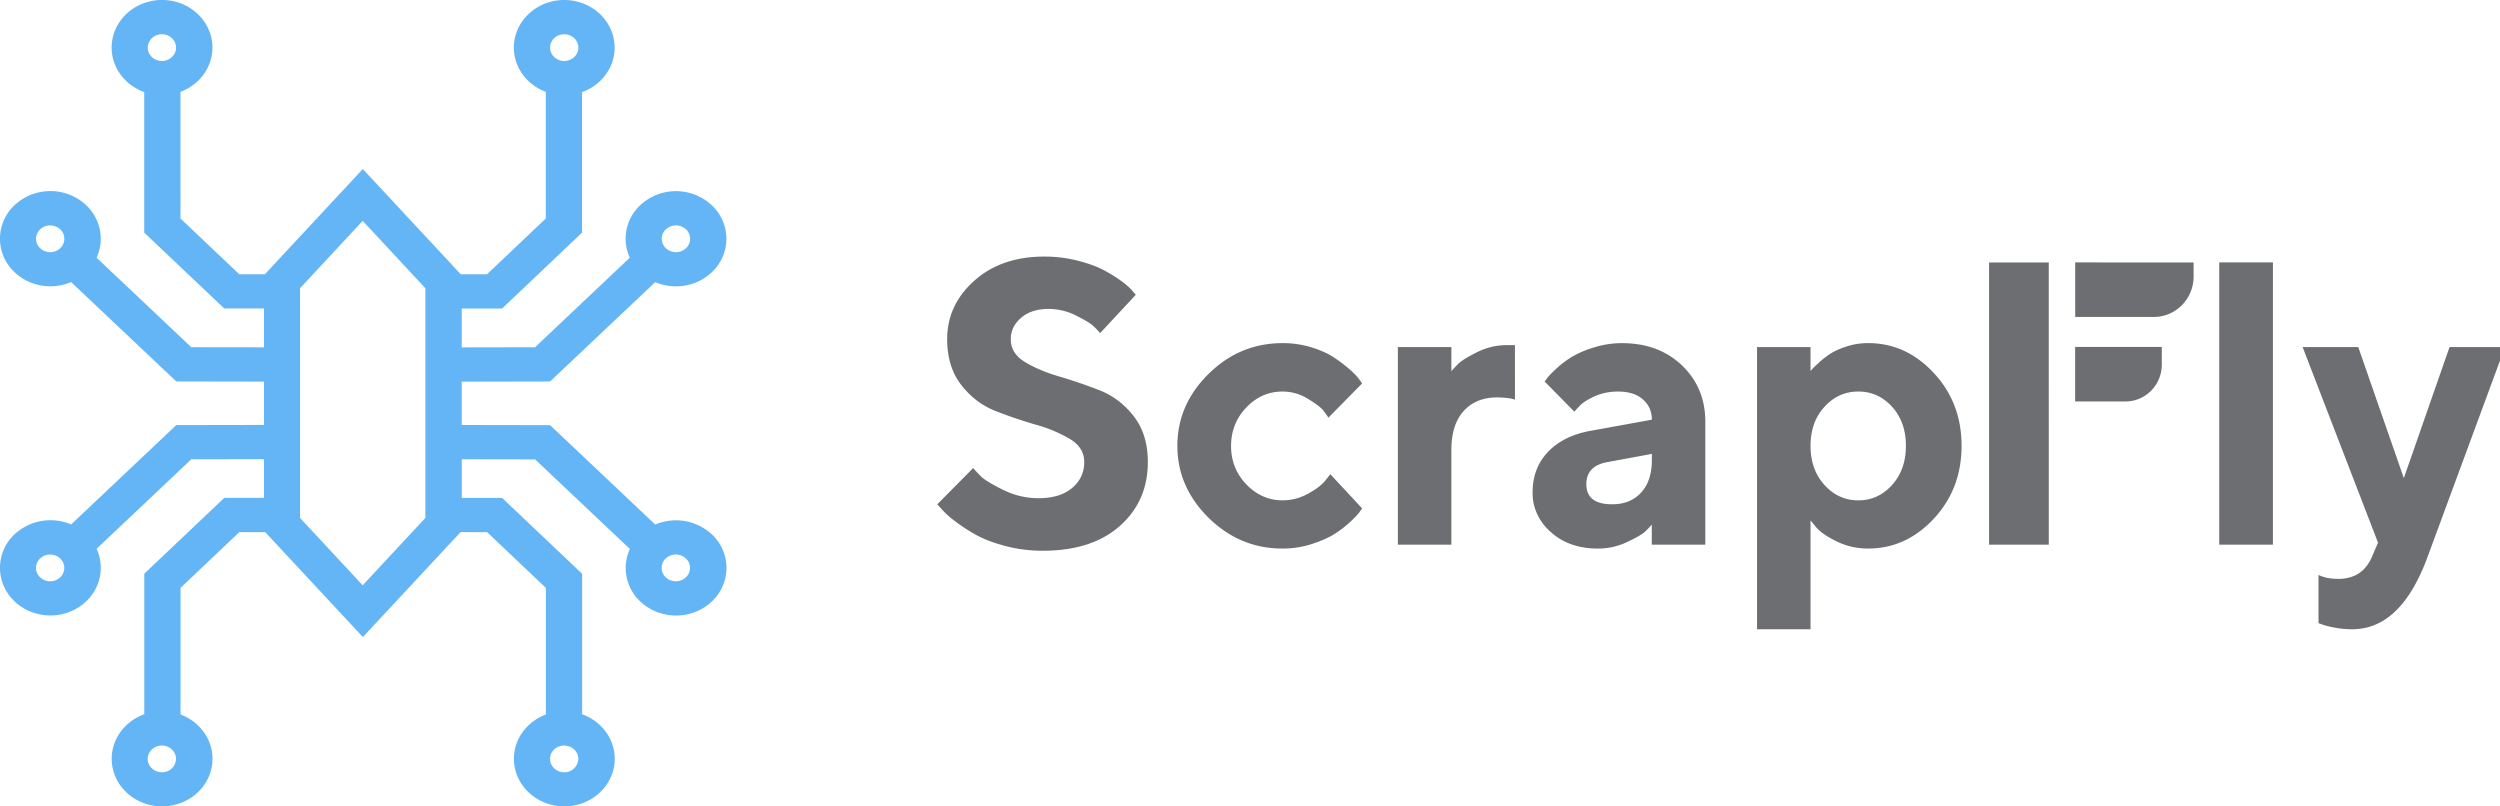 <svg xmlns="http://www.w3.org/2000/svg" xml:space="preserve" width="301.653" height="97.304" viewBox="0 0 79.812 25.745"><path fill="#64b5f6" d="m295.287 74.714-3.357-3.173-2.821-.005v-1.383l2.82-.006 3.358-3.172c.21.089.436.135.662.135.412 0 .824-.148 1.138-.445a1.463 1.463 0 0 0 0-2.15 1.677 1.677 0 0 0-2.275 0 1.46 1.46 0 0 0-.337 1.68l-3.025 2.859-2.341.004v-1.24h1.288l2.554-2.423v-4.486c.607-.218 1.04-.772 1.04-1.421 0-.838-.721-1.52-1.609-1.52-.887 0-1.609.682-1.609 1.52 0 .641.424 1.19 1.02 1.413v4.043l-1.876 1.78h-.838l-3.127-3.36-3.127 3.36h-.817l-1.877-1.78V60.9c.596-.223 1.02-.772 1.02-1.413 0-.838-.721-1.52-1.609-1.52-.887 0-1.609.682-1.609 1.52 0 .65.434 1.203 1.04 1.42v4.487l2.555 2.422h1.268v1.24l-2.32-.003-3.025-2.858a1.4 1.4 0 0 0 .134-.607c0-.406-.168-.788-.47-1.075a1.677 1.677 0 0 0-2.276 0 1.463 1.463 0 0 0 0 2.15c.313.296.726.445 1.138.445.226 0 .452-.046.662-.135l3.357 3.172 2.8.006v1.383l-2.8.005-3.357 3.173a1.68 1.68 0 0 0-1.8.309 1.463 1.463 0 0 0 0 2.15c.313.296.726.445 1.138.445s.824-.148 1.138-.445c.304-.288.471-.67.471-1.076q-.001-.32-.134-.607l3.024-2.857 2.32-.004v1.235h-1.267l-2.554 2.422v4.487c-.607.217-1.04.772-1.04 1.42 0 .839.721 1.52 1.609 1.52.887 0 1.609-.681 1.609-1.52 0-.64-.424-1.19-1.02-1.413v-4.042l1.876-1.78h.827l3.118 3.35 3.119-3.35h.846l1.877 1.78v4.042c-.596.223-1.02.772-1.02 1.413 0 .839.721 1.52 1.609 1.52.887 0 1.609-.681 1.609-1.52 0-.65-.434-1.203-1.04-1.42v-4.485l-2.555-2.422h-1.288V72.63l2.341.004 3.025 2.859a1.46 1.46 0 0 0 .337 1.68c.313.296.726.445 1.138.445s.824-.148 1.138-.445a1.463 1.463 0 0 0 0-2.15 1.69 1.69 0 0 0-1.803-.309m.342-9.425a.47.47 0 0 1 .639 0 .41.41 0 0 1 0 .604.47.47 0 0 1-.64 0 .41.41 0 0 1 0-.604m-3.247-6.228c.249 0 .452.192.452.427s-.203.427-.452.427c-.248 0-.451-.192-.451-.427 0-.236.203-.427.451-.427m-12.843 0c.249 0 .452.192.452.427s-.203.427-.452.427-.452-.192-.452-.427c0-.236.203-.427.452-.427m-3.246 6.832a.47.47 0 0 1-.64 0 .41.41 0 0 1 0-.604.46.46 0 0 1 .32-.124c.115 0 .231.042.319.124a.413.413 0 0 1 0 .604m0 10.507a.47.47 0 0 1-.64 0 .41.41 0 0 1 0-.604.46.46 0 0 1 .32-.124c.115 0 .231.042.319.124a.413.413 0 0 1 0 .604m3.246 6.222c-.249 0-.452-.192-.452-.427s.203-.426.452-.426.452.191.452.426a.44.44 0 0 1-.452.427m12.843 0c-.248 0-.451-.192-.451-.427s.203-.426.451-.426c.249 0 .452.191.452.426a.44.44 0 0 1-.452.427m-8.431-8.119v-7.334l2-2.15 2 2.15v7.334l-2 2.15zm12.317 1.897a.47.47 0 0 1-.64 0 .41.41 0 0 1 0-.604.47.47 0 0 1 .64 0 .41.41 0 0 1 0 .604" style="stroke-width:.211" transform="translate(-274.369 -57.968)"/><g fill="#6d6e71"><path d="M307.754 71.173a5.3 5.3 0 0 0-1.388-.662 17 17 0 0 1-1.631-.627q-.813-.36-1.385-1.189t-.573-2.1q0-1.567 1.095-2.676t2.843-1.109q.69 0 1.334.185.644.186 1.056.433t.722.505.443.446l.14.18-1.443 1.757a4 4 0 0 0-.262-.311q-.169-.186-.71-.491a2.24 2.24 0 0 0-1.114-.306q-.69 0-1.11.406-.42.405-.42.983 0 .649.569 1.04.57.392 1.38.663.813.27 1.632.63.82.362 1.392 1.19.572.829.573 2.1 0 1.792-1.133 2.929t-3.126 1.136q-.785 0-1.518-.221-.734-.221-1.208-.528a7 7 0 0 1-.836-.622 3.6 3.6 0 0 1-.518-.531l-.18-.226 1.45-1.658q.11.143.311.374.2.229.89.617t1.443.388q.87 0 1.361-.468.491-.47.49-1.19 0-.65-.569-1.047M313.354 68.185q1.262-1.41 2.997-1.41.612 0 1.165.193.553.195.906.46.353.266.627.536t.4.47l.118.188-1.365 1.568a3 3 0 0 0-.208-.332q-.145-.208-.627-.536a1.78 1.78 0 0 0-1.016-.33q-.855.001-1.47.731-.616.73-.617 1.762 0 1.032.62 1.761.62.73 1.467.73.534 0 1.016-.297.483-.296.702-.595l.212-.306 1.287 1.568-.13.203a3.6 3.6 0 0 1-.38.442q-.298.31-.643.55-.346.239-.898.441a3.4 3.4 0 0 1-1.165.203q-1.733 0-2.997-1.41-1.263-1.412-1.263-3.294 0-1.886 1.262-3.296M325.751 69.361q-.242-.09-.721-.099-.855 0-1.353.622t-.498 1.786v4.335h-2.165v-9.05h2.165v1.109q.093-.126.266-.329t.757-.536q.585-.333 1.228-.333h.321zM331.291 75.085a5 5 0 0 1-.262.312q-.168.184-.734.486-.564.302-1.177.302-1.177 0-1.914-.753a2.5 2.5 0 0 1-.738-1.825q0-1.109.62-1.847.62-.739 1.71-.965l2.494-.513q0-.568-.361-.928-.36-.36-1.004-.361-.533 0-.973.23-.44.229-.62.473l-.18.216-1.2-1.379q.046-.072.128-.194.083-.121.368-.42.287-.296.624-.527a3.9 3.9 0 0 1 .886-.423q.549-.193 1.122-.193 1.49.001 2.431 1.022.942 1.024.942 2.574v5.634h-2.165v-.92zm-.435-1.465q.435-.537.435-1.492v-.28l-1.764.37q-.887.163-.887 1.019 0 .919 1.044.92.736 0 1.172-.537M338.781 75.864q-.584-.32-.827-.636l-.243-.333v4.985h-2.165V66.955h2.165v1.109q.03-.054.098-.136.067-.08.282-.301.216-.222.467-.397.25-.175.651-.316.4-.14.832-.14 1.53 0 2.655 1.366 1.126 1.365 1.126 3.34 0 1.972-1.126 3.339-1.126 1.365-2.655 1.365-.675 0-1.26-.32m-.505-6.174q-.565.698-.565 1.79 0 1.09.565 1.793.564.703 1.368.704.804 0 1.365-.704t.561-1.794-.56-1.789q-.562-.698-1.366-.698t-1.368.698M356.42 76.005h-2.172V63.079h2.173zM360.673 75.914l-3.051-8.959h2.251l1.844 6.003 1.85-6.003h2.244l-3.13 9.6q-1.075 3.326-3.051 3.326-.353 0-.698-.072t-.51-.144l-.157-.063v-2.209q.322.18.8.18.982 0 1.365-1.017zM350.454 69.447c.812 0 1.47-.756 1.47-1.69v-.806h-3.506v2.497h2.036zM347.35 68.433V63.08h-2.415v12.926h2.416V70.93zM348.42 63.079v2.497h3.18c.89 0 1.611-.829 1.611-1.85v-.646z" style="stroke-width:.211" transform="matrix(.789 0 0 .697 -208.653 -35.588)"/></g></svg>